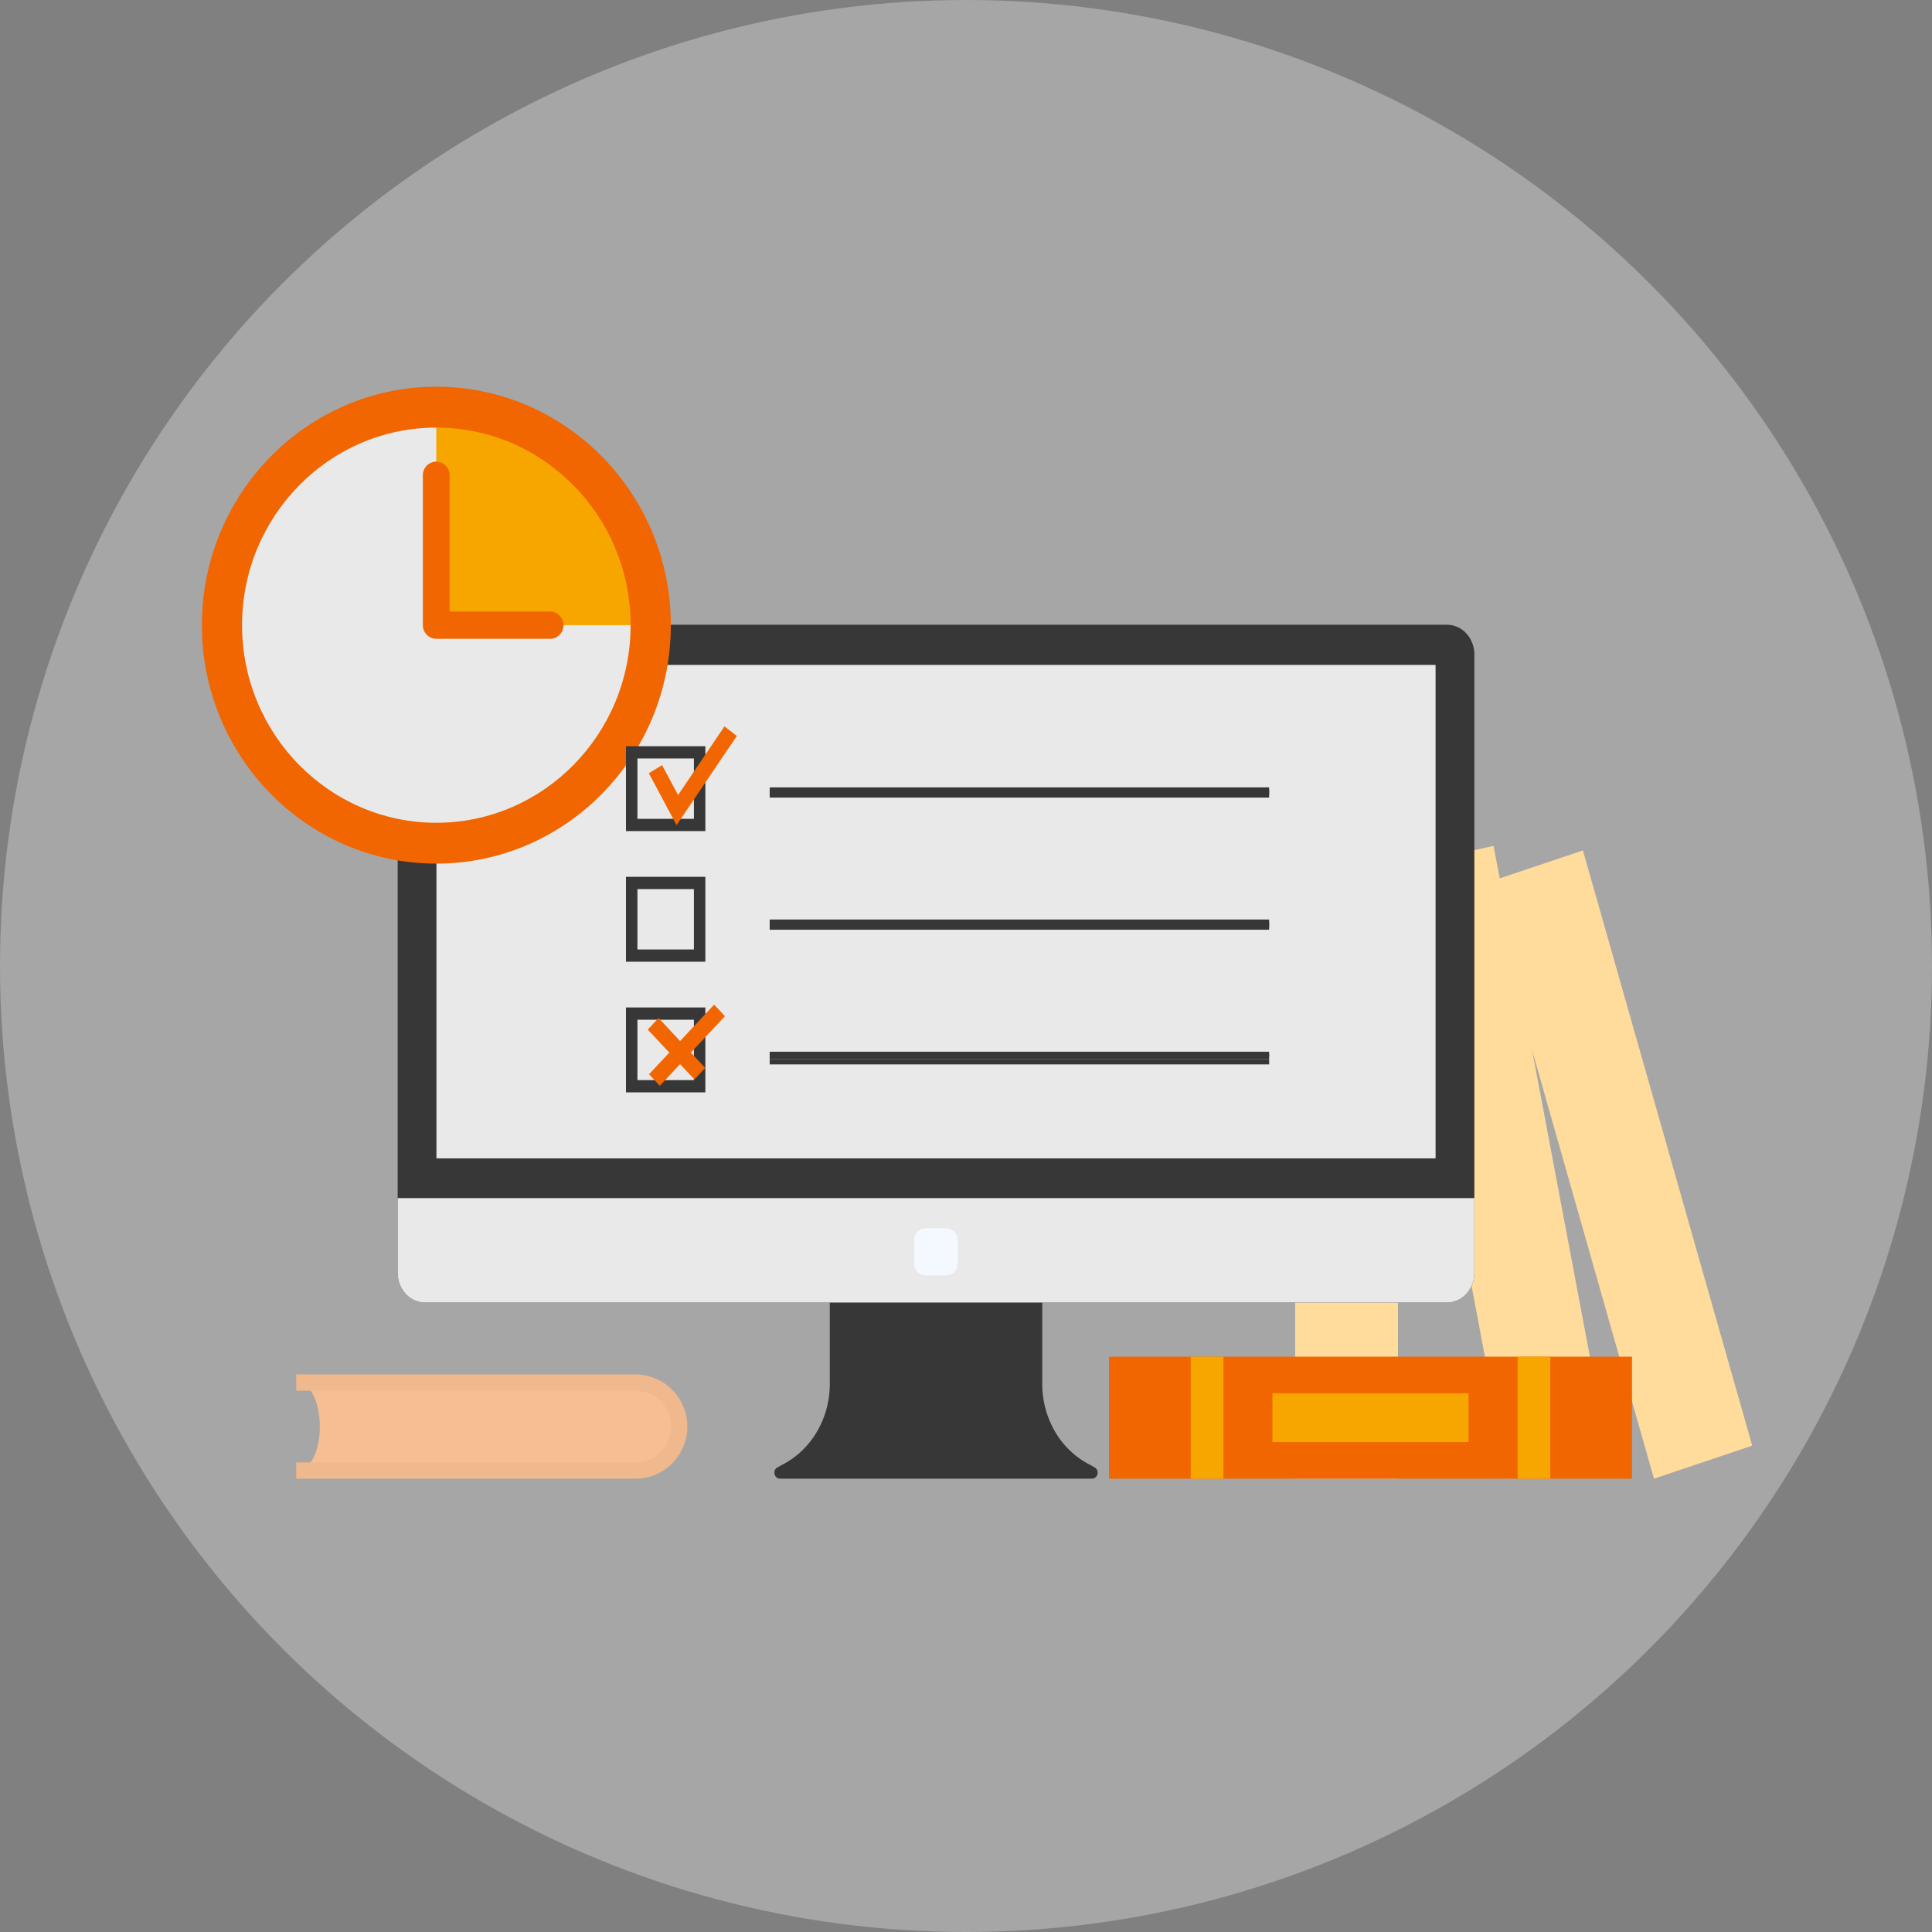 <svg xmlns="http://www.w3.org/2000/svg" width="72" height="72" fill="none"><rect width="100%" height="100%" fill="#808080" stroke="none"/><circle cx="36" cy="36" r="36" fill="#fff" fill-opacity=".3"/><g fill="#FFDC9B" clip-path="url(#a)"><path d="M48.266 31.886h3.833v23.22h-3.833v-23.22Z"/><path d="m51.906 32.36 3.755-.837 4.29 22.746-3.755.837-4.29-22.746Z"/><path d="m55.328 32.924 3.662-1.232 6.31 22.183-3.661 1.231-6.31-22.182Z"/></g><g clip-path="url(#b)"><path fill="#373737" d="m40.794 54.686-.272-.15a3.182 3.182 0 0 1-1.227-1.224 3.528 3.528 0 0 1-.453-1.737V41.279h-7.918v10.296c0 .613-.157 1.214-.454 1.737-.296.523-.72.946-1.226 1.225l-.272.15c-.192.105-.123.418.093.418H40.7c.215 0 .285-.313.093-.419Z"/><path fill="#373737" d="M53.919 23.282H15.845a.988.988 0 0 0-.725.324c-.192.208-.3.49-.3.784v23.044c0 .294.108.576.3.784a.988.988 0 0 0 .725.324H53.92a.988.988 0 0 0 .725-.324c.192-.208.3-.49.3-.784V24.39c0-.294-.108-.576-.3-.784a.988.988 0 0 0-.725-.324Z"/><path fill="#E9E9E9" d="M54.944 44.65H14.82v2.785c0 .293.108.575.3.783a.987.987 0 0 0 .725.324H53.92a.987.987 0 0 0 .725-.324c.192-.208.3-.49.3-.783V44.65ZM16.265 24.78H53.5V43.17H16.265V24.781Z"/><path fill="#F4F9FF" d="M35.279 47.527h-.799a.396.396 0 0 1-.29-.13.463.463 0 0 1-.12-.314v-.863c0-.117.044-.23.12-.313a.396.396 0 0 1 .29-.13h.799c.108 0 .212.047.29.13.076.083.12.196.12.313v.863c0 .118-.044.23-.12.313a.396.396 0 0 1-.29.13Z"/></g><g clip-path="url(#c)"><path fill="#373737" d="M47.297 29.343v.19H28.684v-.19h18.613Z"/></g><g clip-path="url(#d)"><path fill="#373737" d="M47.297 34.269v.189H28.684v-.19h18.613Z"/></g><g clip-path="url(#e)"><path fill="#373737" d="M47.297 39.194v.19H28.684v-.19h18.613Z"/></g><g clip-path="url(#f)"><path fill="#373737" d="M47.297 29.438v.19H28.684v-.19h18.613Z"/></g><g clip-path="url(#g)"><path fill="#373737" d="M47.297 34.364v.189H28.684v-.19h18.613Z"/></g><g clip-path="url(#h)"><path fill="#373737" d="M47.297 39.289v.189H28.684v-.19h18.613Z"/></g><g clip-path="url(#i)"><path fill="#373737" d="M47.297 29.533v.19H28.684v-.19h18.613Z"/></g><g clip-path="url(#j)"><path fill="#373737" d="M47.297 34.458v.19H28.684v-.19h18.613Z"/></g><g clip-path="url(#k)"><path fill="#373737" d="M47.297 39.478v.19H28.684v-.19h18.613Z"/></g><g clip-path="url(#l)"><path fill="#F16600" d="M41.328 50.56H60.82v4.546H41.33V50.56Z"/><path fill="#F7A600" d="M44.375 50.56h1.218v4.546h-1.218V50.56Zm12.182 0h1.218v4.546h-1.218V50.56Zm-9.137 1.363h7.31v1.819h-7.31v-1.819Z"/></g><g clip-path="url(#m)"><path fill="#E9E9E9" d="M16.262 31.423c4.412 0 7.99-3.637 7.99-8.125 0-4.487-3.578-8.125-7.99-8.125-4.412 0-7.989 3.638-7.989 8.125 0 4.488 3.577 8.125 7.99 8.125Z"/><path fill="#F7A600" d="M16.258 15.173v8.125h7.989c0-4.494-3.57-8.125-7.99-8.125Z"/><path fill="#F16600" d="M16.261 32.185c-4.818 0-8.738-3.987-8.738-8.887s3.92-8.886 8.738-8.886S25 18.398 25 23.298c0 4.9-3.92 8.887-8.738 8.887Zm0-16.25c-3.992 0-7.24 3.303-7.24 7.363 0 4.06 3.248 7.364 7.24 7.364s7.24-3.304 7.24-7.364c0-4.06-3.248-7.363-7.24-7.363Z"/><path fill="#F16600" d="M20.501 23.806h-4.244a.495.495 0 0 1-.353-.149.512.512 0 0 1-.146-.359v-5.586c0-.134.052-.263.146-.359a.495.495 0 0 1 .706 0 .512.512 0 0 1 .146.36v5.078h3.745c.133 0 .26.053.353.148a.512.512 0 0 1 0 .718.495.495 0 0 1-.353.15Z"/></g><g clip-path="url(#n)"><path fill="#373737" d="M26.287 30.972h-2.959v-3.163h2.959v3.163Zm-2.532-.456h2.105v-2.25h-2.105v2.25Z"/><path fill="#F16600" d="m25.214 30.75-1.034-1.934.494-.302.596 1.115 1.728-2.559.461.357-2.245 3.324Z"/><path fill="#373737" d="M26.287 35.84h-2.959v-3.163h2.959v3.164Zm-2.532-.456h2.105v-2.25h-2.105v2.25Zm2.532 5.325h-2.959v-3.163h2.959v3.163Zm-2.532-.456h2.105v-2.25h-2.105v2.25Z"/><path fill="#F16600" d="m24.543 37.939 1.738 1.858-.403.43-1.737-1.857.402-.431Z"/><path fill="#F16600" d="m26.614 37.44.402.43-2.426 2.595-.402-.43 2.426-2.595Z"/></g><g clip-path="url(#o)"><path fill="#F6BF93" d="M23.686 54.802H11.04c1.172 0 1.172-3.276 0-3.276h12.647a1.62 1.62 0 0 1 1.133.49 1.645 1.645 0 0 1 0 2.297 1.62 1.62 0 0 1-1.133.49Z"/><path fill="#EFB88D" d="M23.686 55.106H11.04v-.607h12.647c.352 0 .689-.141.937-.392a1.342 1.342 0 0 0 0-1.886 1.322 1.322 0 0 0-.937-.392H11.04v-.607h12.647c1.063 0 1.928.871 1.928 1.942 0 1.07-.865 1.942-1.928 1.942Z"/></g><defs><clipPath id="a"><path fill="#fff" d="M48.266 31.522h17.033v23.584H48.266z"/></clipPath><clipPath id="b"><path fill="#fff" d="M14.82 23.282h40.123v31.824H14.82z"/></clipPath><clipPath id="c"><path fill="#fff" d="M47.297 29.343v.19H28.684v-.19z"/></clipPath><clipPath id="d"><path fill="#fff" d="M47.297 34.269v.189H28.684v-.19z"/></clipPath><clipPath id="e"><path fill="#fff" d="M47.297 39.194v.189H28.684v-.19z"/></clipPath><clipPath id="f"><path fill="#fff" d="M47.297 29.438v.19H28.684v-.19z"/></clipPath><clipPath id="g"><path fill="#fff" d="M47.297 34.364v.189H28.684v-.19z"/></clipPath><clipPath id="h"><path fill="#fff" d="M47.297 39.289v.189H28.684v-.19z"/></clipPath><clipPath id="i"><path fill="#fff" d="M47.297 29.533v.19H28.684v-.19z"/></clipPath><clipPath id="j"><path fill="#fff" d="M47.297 34.458v.19H28.684v-.19z"/></clipPath><clipPath id="k"><path fill="#fff" d="M47.297 39.478v.189H28.684v-.19z"/></clipPath><clipPath id="l"><path fill="#fff" d="M41.328 50.56H60.82v4.546H41.33z"/></clipPath><clipPath id="m"><path fill="#fff" d="M7.523 14.412H25v17.773H7.523z"/></clipPath><clipPath id="n"><path fill="#fff" d="M23.328 27.07h4.126v13.64h-4.126z"/></clipPath><clipPath id="o"><path fill="#fff" d="M11.04 51.222h14.573v3.883H11.04z"/></clipPath></defs></svg>